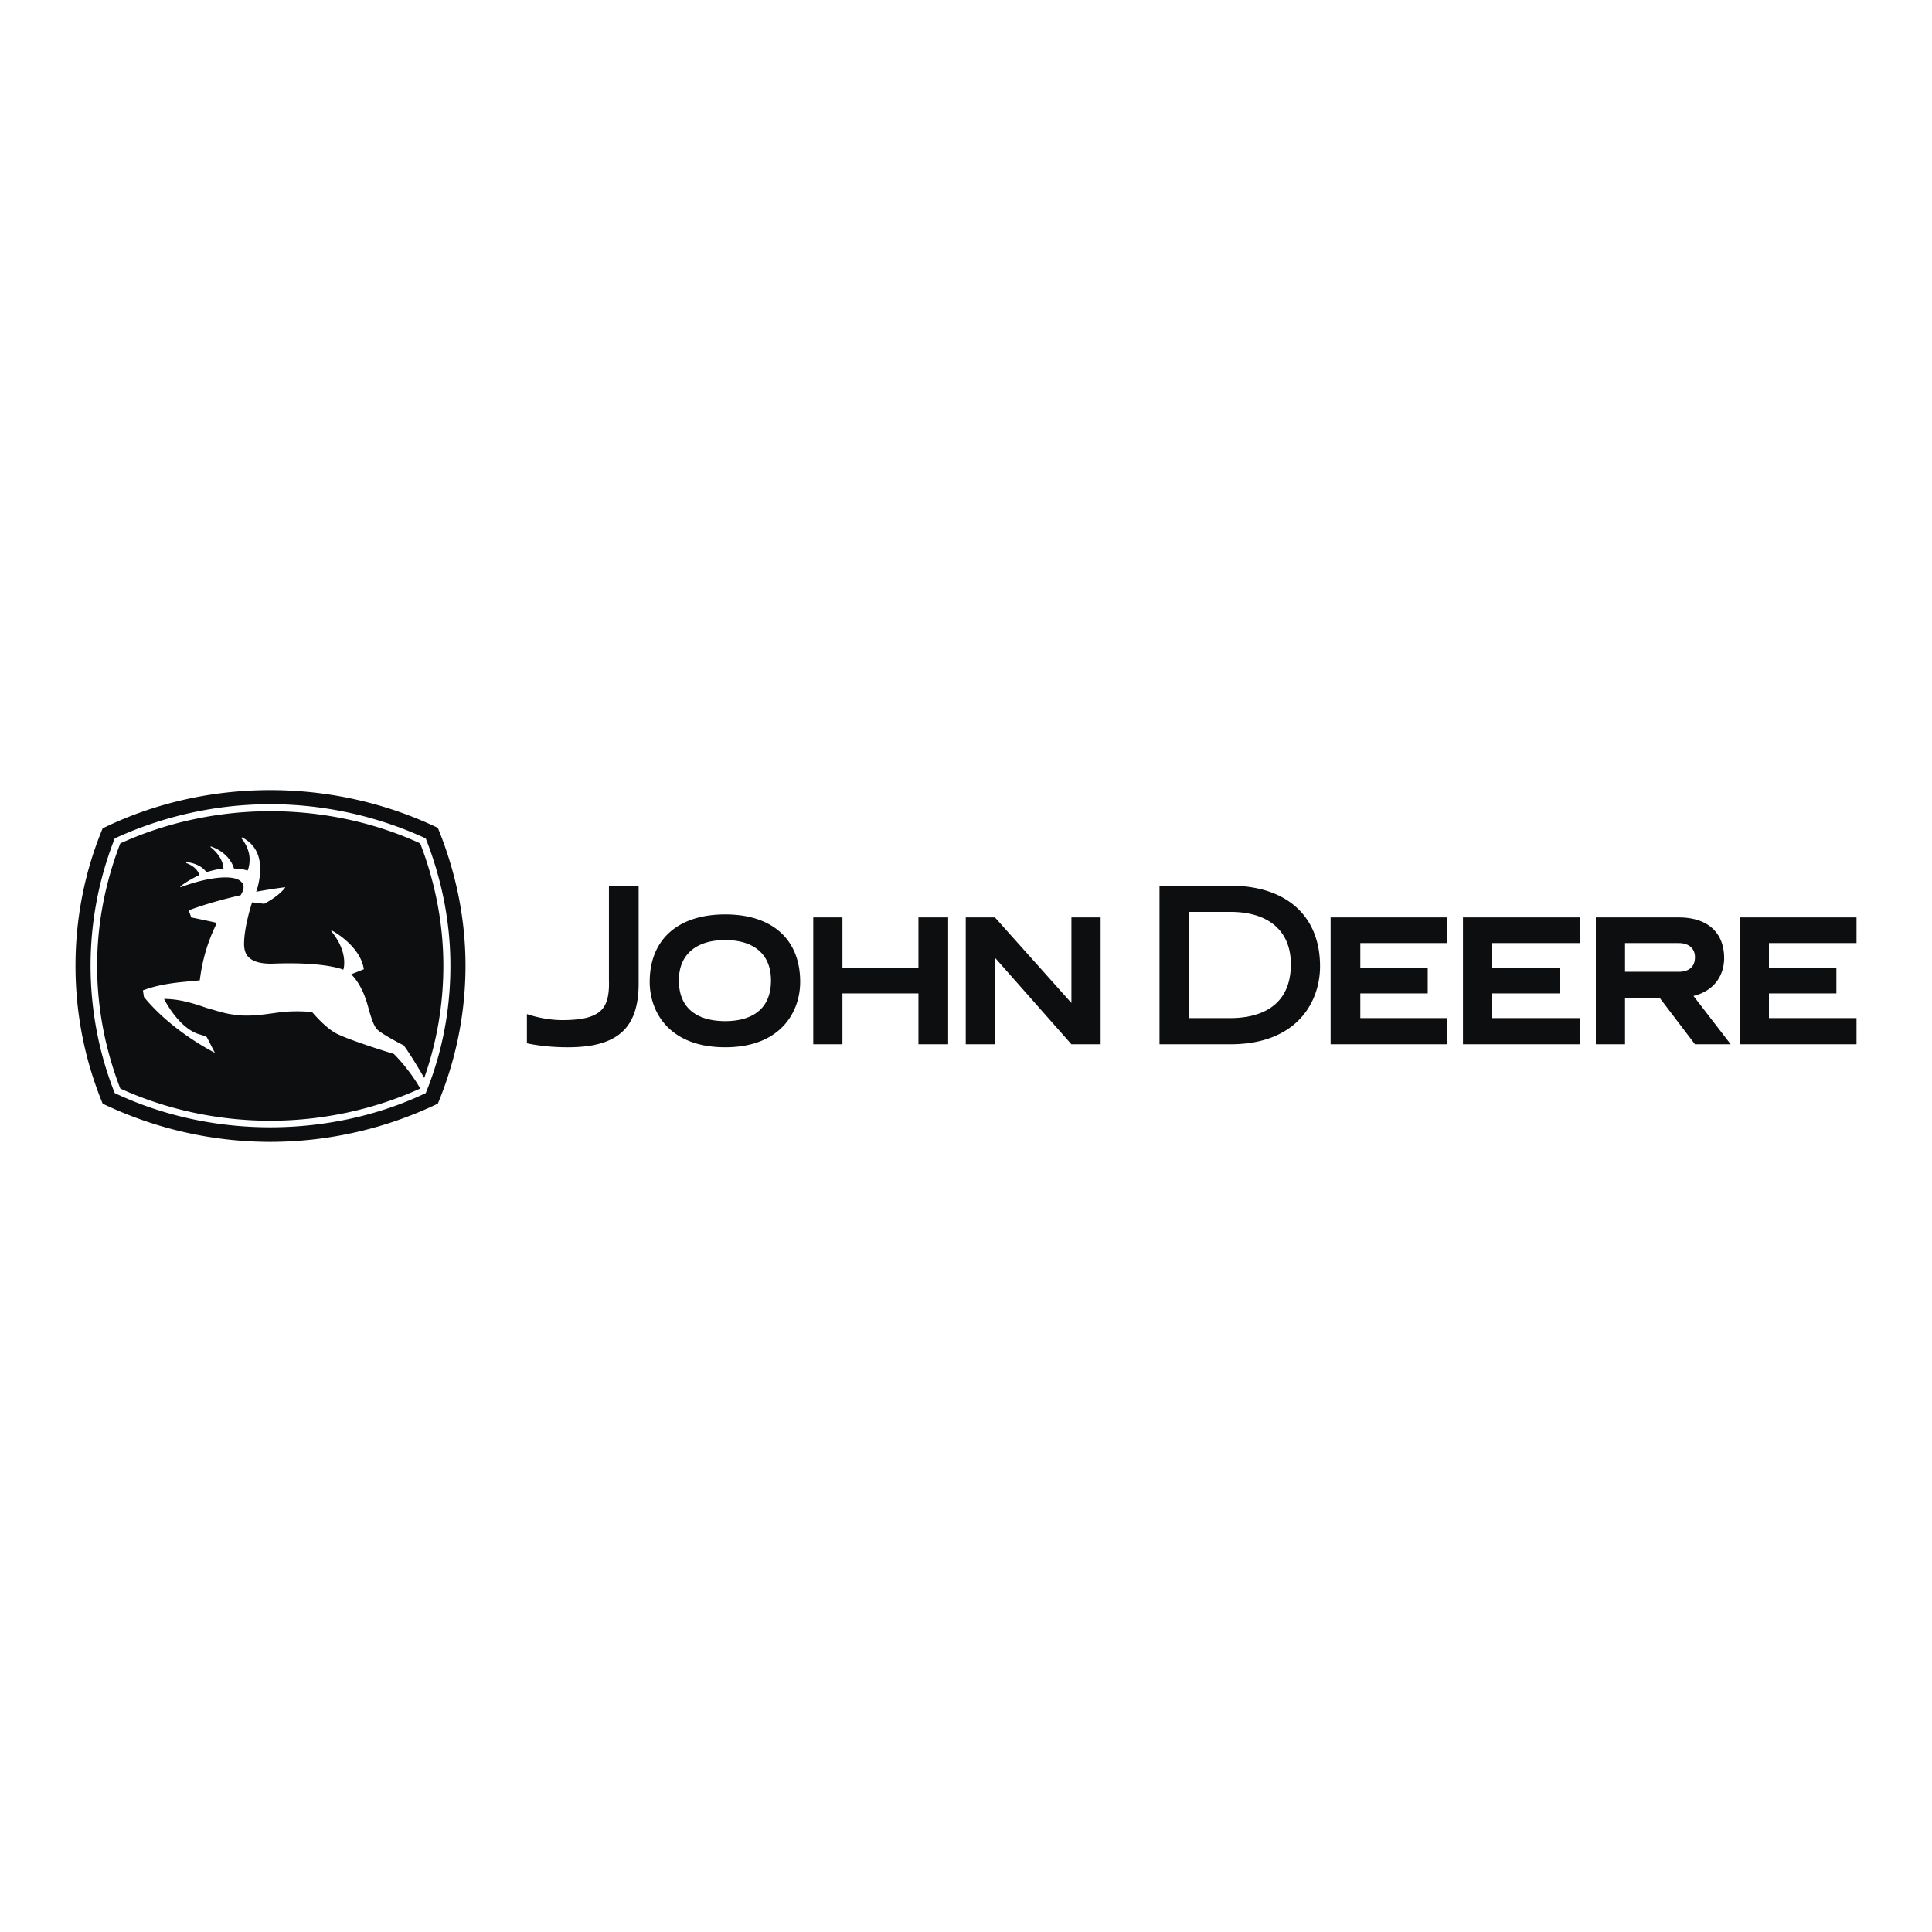 <svg xmlns="http://www.w3.org/2000/svg" width="2500" height="2500" viewBox="0 0 192.756 192.756"><g fill-rule="evenodd" clip-rule="evenodd"><path fill="#fff" d="M0 0h192.756v192.756H0V0z"/><path d="M43.682 82.595c-5.021-2.41-10.745-3.766-16.719-3.766-5.976 0-11.699 1.356-16.721 3.816-1.757 4.218-2.711 8.887-2.711 13.708 0 4.869.954 9.49 2.711 13.758a38.738 38.738 0 0 0 16.721 3.814 38.733 38.733 0 0 0 16.719-3.814 35.789 35.789 0 0 0 2.762-13.758c-.001-4.82-1.005-9.49-2.762-13.758z" fill="#0c0e0f"/><path d="M42.477 83.649a37.12 37.12 0 0 0-15.515-3.414 37.129 37.129 0 0 0-15.516 3.414 34.633 34.633 0 0 0-2.41 12.704c0 4.469.853 8.785 2.41 12.703 4.67 2.209 9.993 3.414 15.516 3.414 5.522 0 10.895-1.205 15.515-3.414 1.606-3.918 2.46-8.186 2.46-12.703.001-4.469-.903-8.737-2.46-12.704z" fill="#fff"/><path d="M21.54 92.286c-.804 1.657-1.355 3.464-1.607 5.522-.05 0-.452.051-.452.051-1.757.152-3.515.301-5.222.953l.101.654c2.812 3.463 7.08 5.572 7.08 5.572l-.804-1.557c-.201-.15-.803-.301-.803-.301-1.908-.604-3.264-3.113-3.465-3.516 1.557 0 2.963.453 4.268.904.904.252 1.758.553 2.611.652 1.506.252 3.062 0 4.519-.201 1.155-.15 2.26-.15 3.364-.049.15.15 1.306 1.557 2.46 2.158 1.406.703 5.473 1.959 5.674 2.008.1.051 1.657 1.658 2.662 3.467-4.62 2.107-9.792 3.213-14.963 3.213-5.172 0-10.344-1.105-14.963-3.213-1.507-3.918-2.31-8.035-2.31-12.252 0-4.168.803-8.286 2.31-12.202 4.619-2.109 9.791-3.213 14.963-3.213 5.222 0 10.393 1.104 14.963 3.213 1.506 3.916 2.309 8.033 2.309 12.202 0 3.865-.653 7.631-1.908 11.195-1.456-2.51-2.059-3.262-2.059-3.262-.051 0-2.059-1.055-2.561-1.508-.401-.35-.602-1.055-.854-1.857-.301-1.154-.702-2.561-1.807-3.715l1.255-.502c-.352-2.361-3.163-3.867-3.213-3.867l-.05.05c1.104 1.356 1.305 2.46 1.305 3.163 0 .352-.05.604-.101.703-.3-.15-2.359-.803-7.129-.602-.653 0-1.657-.051-2.26-.603-.352-.301-.502-.804-.502-1.355 0-1.657.704-3.866.804-4.167l1.205.151c1.507-.804 2.059-1.557 2.109-1.657-1.256.15-2.912.452-2.912.452.101-.251.401-1.206.401-2.26 0-1.155-.351-2.41-1.808-3.163l-.1.05c.05.05.854.954.854 2.159 0 .352-.051.753-.201 1.105a4.022 4.022 0 0 0-1.356-.201c-.301-1.005-1.155-1.808-2.31-2.21l-.05.051s1.256.904 1.306 2.159c-.603.05-.954.15-1.707.351-.352-.502-1.055-.904-2.009-1.004v.101s1.104.352 1.306 1.205c-.652.301-1.456.753-1.908 1.155l.049.05c2.812-1.054 5.423-1.306 6.076-.502.15.151.201.302.201.502 0 .201-.1.502-.301.804-1.356.301-3.465.854-5.172 1.506l.251.703s1.707.352 2.36.502c0 .002.251.051.101.253zM52.569 101.174s1.657.602 3.515.602c2.008 0 3.214-.301 3.917-1.004.552-.553.803-1.506.753-2.963V88.37h2.963v9.892c-.05 4.367-2.159 6.225-7.08 6.225-2.411 0-4.067-.4-4.067-.4v-2.913h-.001zM72.353 91.231c4.719 0 7.481 2.511 7.481 6.728 0 3.014-1.958 6.527-7.481 6.527-5.574 0-7.532-3.514-7.532-6.527 0-4.217 2.812-6.728 7.532-6.728zm4.568 6.578c0-2.56-1.657-4.017-4.569-4.017-2.913 0-4.62 1.457-4.62 4.017 0 3.564 2.912 4.068 4.62 4.068 1.708 0 4.569-.504 4.569-4.068zM91.633 91.533v5.021h-7.582v-5.021h-2.912v12.653h2.912v-5.071h7.582v5.071h2.963V91.533h-2.963zM135.719 101.574v-2.459h6.726v-2.561h-6.726v-2.461h8.685v-2.56h-11.648v12.653h11.648v-2.612h-8.685zM148.873 101.574v-2.459h6.729v-2.561h-6.729v-2.461h8.736v-2.56h-11.648v12.653h11.648v-2.612h-8.736zM176.488 101.574v-2.459h6.729v-2.561h-6.729v-2.461h8.737v-2.56h-11.649v12.653h11.649v-2.612h-8.737zM122.764 90.98c3.816 0 6.025 1.908 6.025 5.223 0 4.668-3.766 5.371-6.025 5.371h-4.168V90.98h4.168zm0-2.61h-7.08v15.816h7.08c6.627 0 8.938-4.217 8.938-7.783-.001-5.021-3.364-8.033-8.938-8.033zM168.957 99.365c2.26-.553 3.062-2.26 3.062-3.765 0-2.562-1.656-4.067-4.518-4.067h-8.285v12.653h2.912v-4.619h3.465l3.514 4.619h3.566l-3.716-4.821zm-6.828-2.41v-2.862h5.373c1.004 0 1.605.552 1.605 1.406 0 1.255-1.004 1.456-1.605 1.456h-5.373zM106.896 104.186l-7.63-8.637v8.637h-2.913V91.533h2.913l7.63 8.535v-8.535h2.913v12.653h-2.913z" fill="#0c0e0f"/></g></svg>